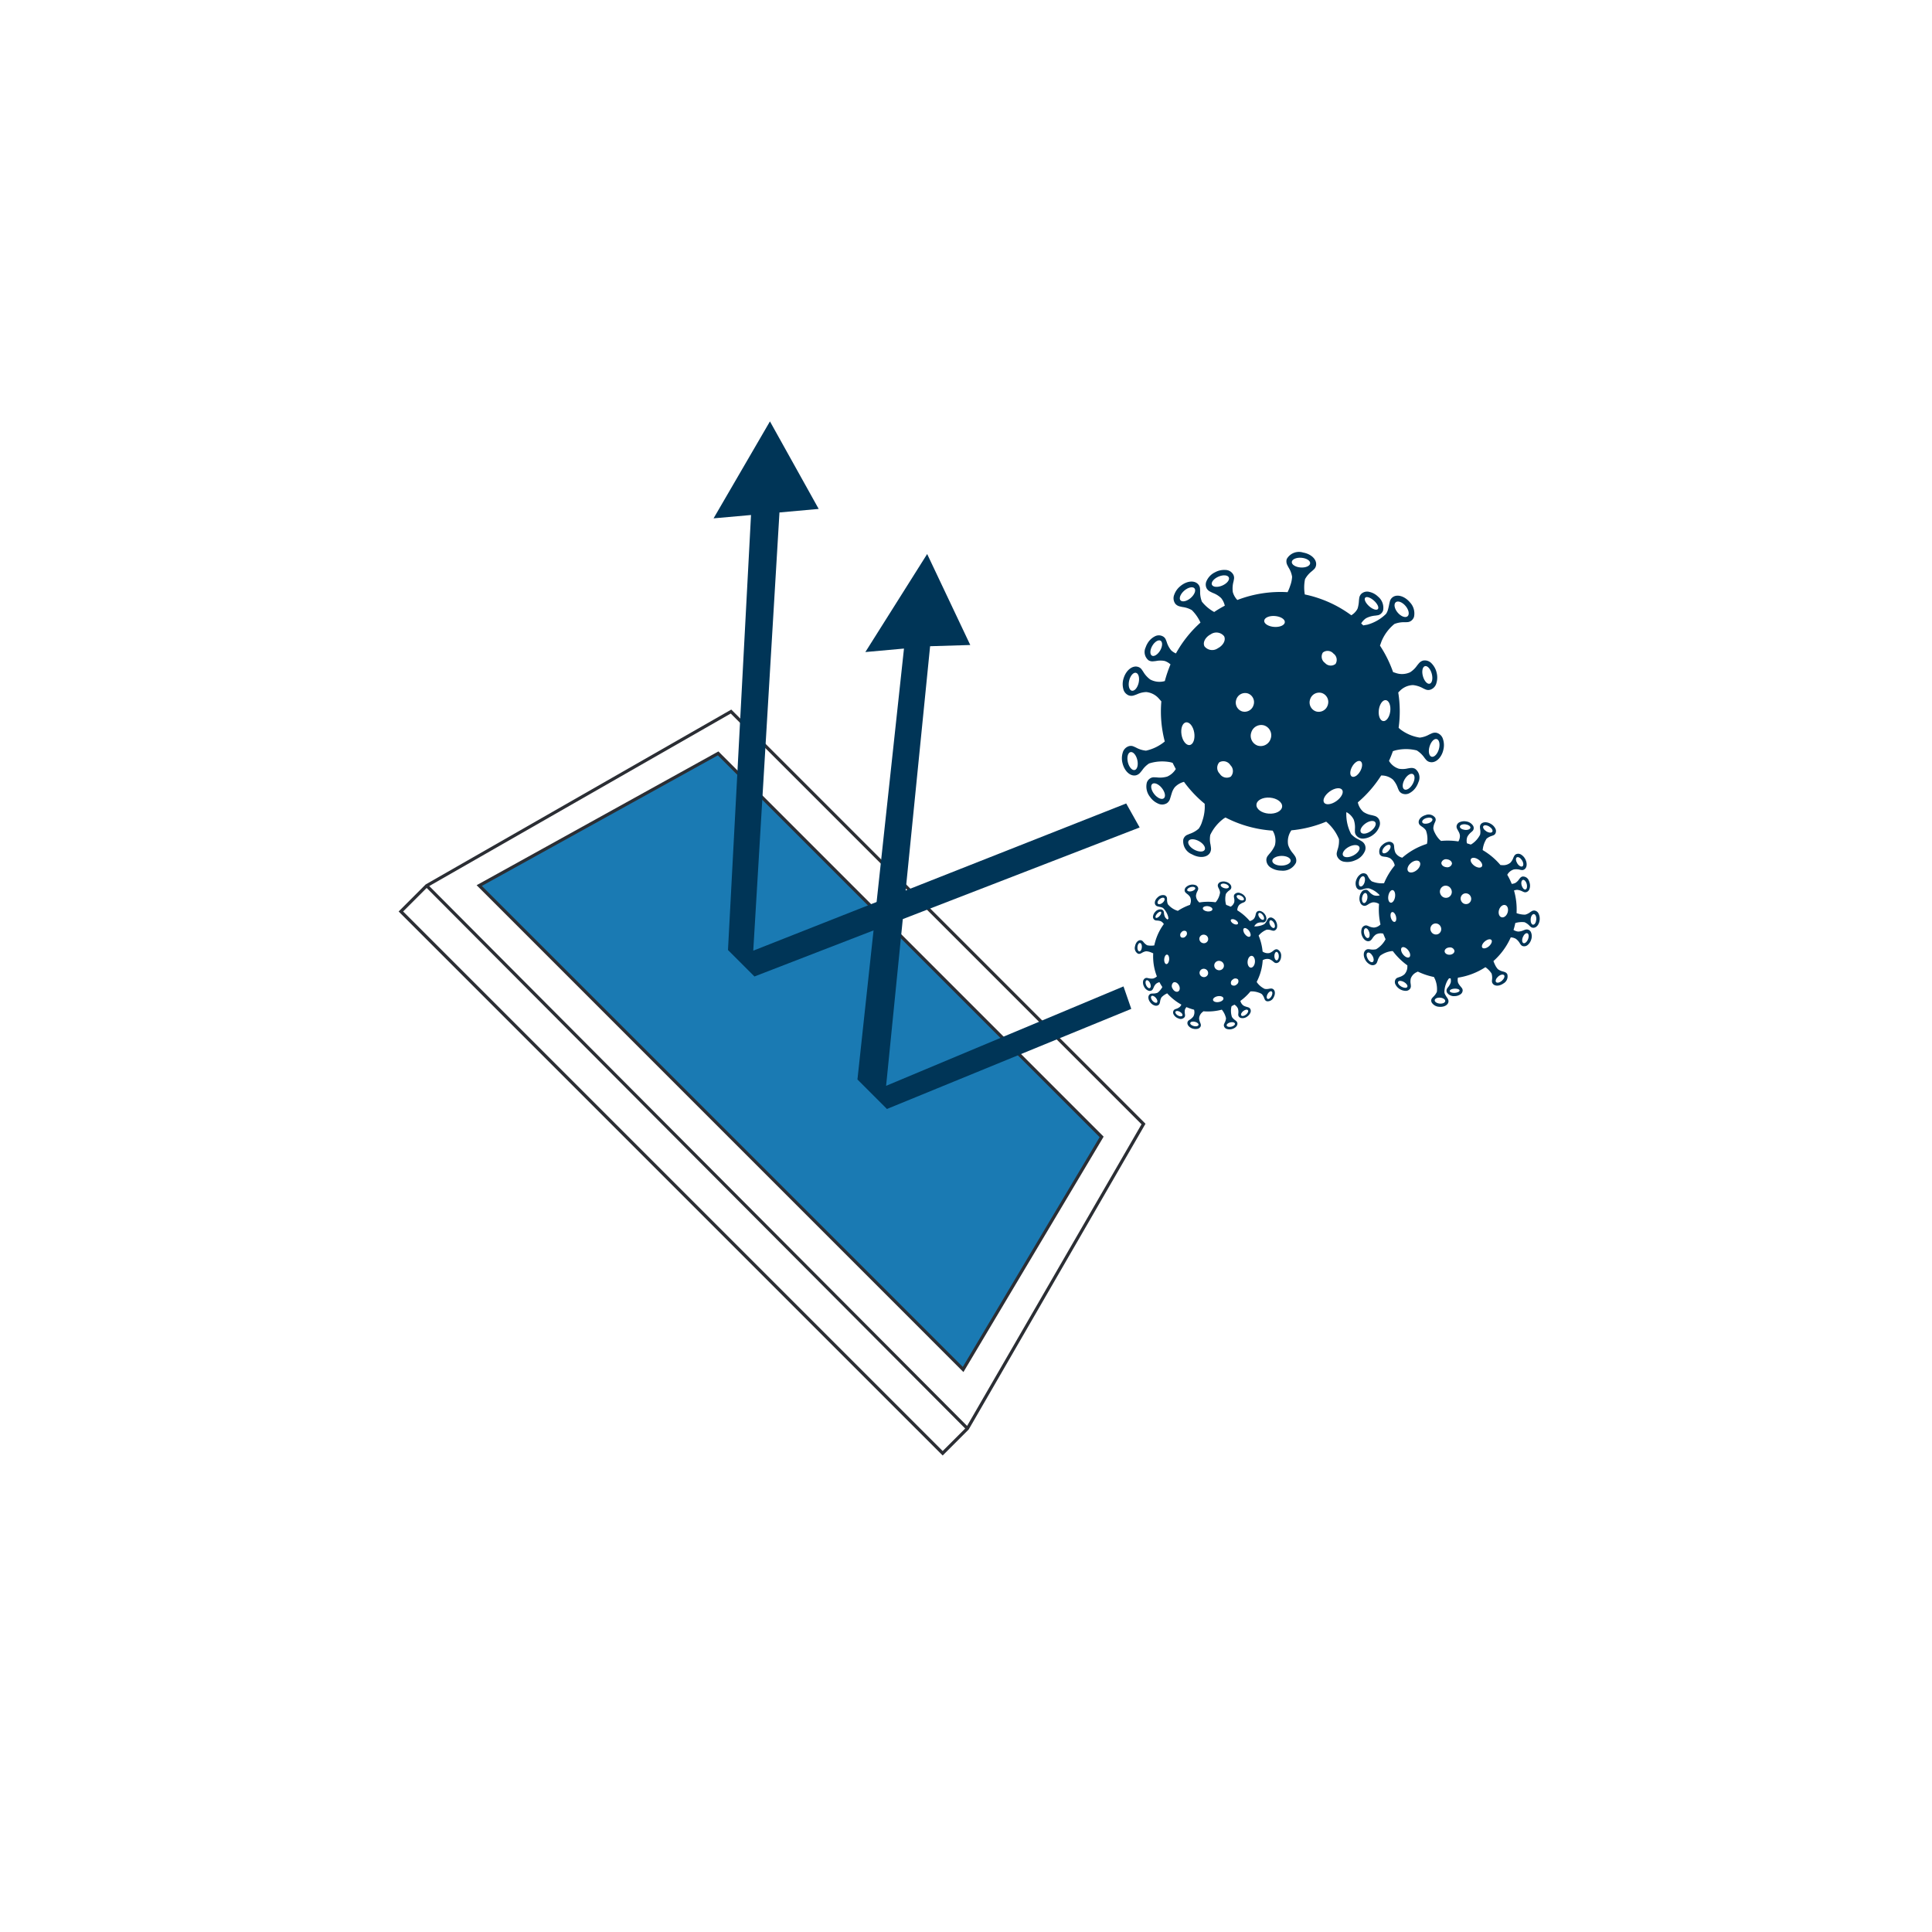 <svg xmlns="http://www.w3.org/2000/svg" xmlns:xlink="http://www.w3.org/1999/xlink" width="238" height="238" viewBox="0 0 238 238">
  <defs>
    <filter id="Ellipse_79" x="0" y="0" width="238" height="238" filterUnits="userSpaceOnUse">
      <feOffset dy="3" input="SourceAlpha"/>
      <feGaussianBlur stdDeviation="3" result="blur"/>
      <feFlood flood-opacity="0.161"/>
      <feComposite operator="in" in2="blur"/>
      <feComposite in="SourceGraphic"/>
    </filter>
    <clipPath id="clip-path">
      <path id="Path_182" data-name="Path 182" d="M0,94.832H141.358V-33.345H0Z" transform="translate(0 33.345)" fill="none"/>
    </clipPath>
  </defs>
  <g id="Group_899" data-name="Group 899" transform="translate(-859 -1584)">
    <g transform="matrix(1, 0, 0, 1, 859, 1584)" filter="url(#Ellipse_79)">
      <circle id="Ellipse_79-2" data-name="Ellipse 79" cx="110" cy="110" r="110" transform="translate(9 6)" fill="#fff"/>
    </g>
    <g id="Group_1044" data-name="Group 1044" transform="translate(907.321 1669.256)">
      <g id="Group_900" data-name="Group 900" transform="translate(1.063 2.399)">
        <path id="Path_180" data-name="Path 180" d="M2.349,15.872-.826,19.043,65.921,85.79l3.044-3.048L90.657,45.229,39.843-5.581Z" transform="translate(0.826 5.581)" fill="#fff"/>
      </g>
      <g id="Group_902" data-name="Group 902" transform="translate(0 -33.345)" clip-path="url(#clip-path)">
        <g id="Group_901" data-name="Group 901" transform="translate(1.063 35.744)">
          <path id="Path_181" data-name="Path 181" d="M49.38,67.6l3.048-3.048L74.12,27.04,23.306-23.77-14.188-2.317-17.363.858Zm3.052-3.048-66.62-66.87" transform="translate(17.363 23.77)" fill="none" stroke="#2b2e34" stroke-width="0.391"/>
        </g>
      </g>
      <g id="Group_903" data-name="Group 903" transform="translate(10.716 7.553)">
        <path id="Path_183" data-name="Path 183" d="M44.1,56.151,61.164,27.5,13.921-19.744-15.508-3.461Z" transform="translate(15.508 19.744)" fill="#1a7ab3"/>
      </g>
      <g id="Group_904" data-name="Group 904" transform="translate(10.716 7.553)">
        <path id="Path_184" data-name="Path 184" d="M44.1,56.151,61.164,27.5,13.921-19.744-15.508-3.461Z" transform="translate(15.508 19.744)" fill="none" stroke="#2b2e34" stroke-width="0.391"/>
      </g>
      <g id="Group_905" data-name="Group 905" transform="translate(57.304 -17.008)">
        <path id="Path_185" data-name="Path 185" d="M24.959,41.457l-30.1,12.331-3.633-3.636L-3.041-2.93-7.8-2.5-.185-14.577,5.124-3.368l-4.947.15-5.42,54.154L24,38.689Z" transform="translate(8.776 14.577)" fill="#003557"/>
      </g>
      <g id="Group_906" data-name="Group 906" transform="translate(39.582 -33.345)">
        <path id="Path_186" data-name="Path 186" d="M5.139,0-1.807,11.943l4.613-.411L-.031,65.121l3.26,3.26L50.682,50.022l-1.657-2.956L3.083,65.2,6.311,11.217l4.832-.434Z" transform="translate(1.807)" fill="#003557"/>
      </g>
      <g id="Group_921" data-name="Group 921" transform="translate(0 -33.345)" clip-path="url(#clip-path)">
        <g id="Group_907" data-name="Group 907" transform="translate(123.461 33.422)">
          <path id="Path_187" data-name="Path 187" d="M0,0Z" fill="#fff"/>
        </g>
        <g id="Group_908" data-name="Group 908" transform="translate(116.793 47.488)">
          <path id="Path_188" data-name="Path 188" d="M0,0H0" fill="#fff"/>
        </g>
        <g id="Group_909" data-name="Group 909" transform="translate(118.575 46.093)">
          <path id="Path_189" data-name="Path 189" d="M0,0Z" fill="#fff"/>
        </g>
        <g id="Group_910" data-name="Group 910" transform="translate(118.653 26.119)">
          <path id="Path_190" data-name="Path 190" d="M0,0H0" fill="#fff"/>
        </g>
        <g id="Group_911" data-name="Group 911" transform="translate(117.007 24.563)">
          <path id="Path_191" data-name="Path 191" d="M0,0Z" fill="#fff"/>
        </g>
        <g id="Group_912" data-name="Group 912" transform="translate(98.07 29.077)">
          <path id="Path_192" data-name="Path 192" d="M0,0H0" fill="#fff"/>
        </g>
        <g id="Group_913" data-name="Group 913" transform="translate(96.908 31.019)">
          <path id="Path_193" data-name="Path 193" d="M0,0H0" fill="#fff"/>
        </g>
        <g id="Group_914" data-name="Group 914" transform="translate(108.404 49.693)">
          <path id="Path_194" data-name="Path 194" d="M0,0H0" fill="#fff"/>
        </g>
        <g id="Group_915" data-name="Group 915" transform="translate(110.86 49.734)">
          <path id="Path_195" data-name="Path 195" d="M0,0H0" fill="#fff"/>
        </g>
        <g id="Group_916" data-name="Group 916" transform="translate(97.236 42.018)">
          <path id="Path_196" data-name="Path 196" d="M0,0H0" fill="#fff"/>
        </g>
        <g id="Group_917" data-name="Group 917" transform="translate(98.657 44.022)">
          <path id="Path_197" data-name="Path 197" d="M0,0Z" fill="#fff"/>
        </g>
        <g id="Group_918" data-name="Group 918" transform="translate(95.831 32.15)">
          <path id="Path_198" data-name="Path 198" d="M0,0H0" fill="#fff"/>
        </g>
        <g id="Group_919" data-name="Group 919" transform="translate(95.103 34.496)">
          <path id="Path_199" data-name="Path 199" d="M0,0Z" fill="#fff"/>
        </g>
        <g id="Group_920" data-name="Group 920" transform="translate(105.018 23.031)">
          <path id="Path_200" data-name="Path 200" d="M0,0Z" fill="#fff"/>
        </g>
      </g>
      <g id="Group_922" data-name="Group 922" transform="translate(102.832 -9.194)">
        <path id="Path_202" data-name="Path 202" d="M0,0V0Z" transform="translate(0 0.001)" fill="#fff"/>
      </g>
      <g id="Group_954" data-name="Group 954" transform="translate(0 -33.345)" clip-path="url(#clip-path)">
        <g id="Group_923" data-name="Group 923" transform="translate(89.884 16.115)">
          <path id="Path_203" data-name="Path 203" d="M.172,11.442C.487,10.485,1.256,9.9,1.917,10.1a.853.853,0,0,1,.438.292c.062.085.131.185.2.288a3.229,3.229,0,0,0,.869.973,2.389,2.389,0,0,0,1.761.208l.042-.012a15.755,15.755,0,0,1,.7-2.053,2.065,2.065,0,0,0-.7-.415,2.637,2.637,0,0,0-1.084,0c-.165.019-.319.038-.45.042A.947.947,0,0,1,3.232,9.3a1.312,1.312,0,0,1-.365-1.6,2.271,2.271,0,0,1,.227-.492,2.2,2.2,0,0,1,.876-.85A1.039,1.039,0,0,1,5,6.352a.774.774,0,0,1,.334.361c.038.088.081.2.123.308A2.927,2.927,0,0,0,6.015,8.07a2.036,2.036,0,0,0,.58.377,14.535,14.535,0,0,1,3.025-3.8A5.186,5.186,0,0,0,8.56,3.116a2.96,2.96,0,0,0-1.122-.381,4.653,4.653,0,0,1-.477-.111,1.05,1.05,0,0,1-.427-.281,1.149,1.149,0,0,1-.146-1.13A2.377,2.377,0,0,1,7.118.175C7.906-.5,8.886-.6,9.348-.056a.856.856,0,0,1,.211.48c.008.1.015.227.019.354a3.276,3.276,0,0,0,.215,1.288,5.025,5.025,0,0,0,1.515,1.276,13.925,13.925,0,0,1,1.307-.776,2.262,2.262,0,0,0-.45-.938A2.934,2.934,0,0,0,11.158,1C11,.925,10.843.855,10.724.782A.979.979,0,0,1,10.37.409a1.03,1.03,0,0,1-.038-.8,2.173,2.173,0,0,1,1.1-1.169,2.351,2.351,0,0,1,1.28-.277,1.112,1.112,0,0,1,.942.561.841.841,0,0,1,.1.515c-.015.1-.038.223-.065.35a3.289,3.289,0,0,0-.085,1.3,2.287,2.287,0,0,0,.557.973A14.783,14.783,0,0,1,20.349.9,5.629,5.629,0,0,0,20.68.083,3.691,3.691,0,0,0,20.906-1a2.977,2.977,0,0,0-.419-1.111c-.085-.158-.165-.3-.219-.434a1.024,1.024,0,0,1-.05-.511.761.761,0,0,1,.031-.127,1.716,1.716,0,0,1,2.01-.8c1.019.181,1.718.873,1.6,1.572a.877.877,0,0,1-.234.473l-.261.238a3.19,3.19,0,0,0-.857.984c0,.012-.008.027-.012.038a5.1,5.1,0,0,0-.023,1.86,13.96,13.96,0,0,1,1.618.434A14.689,14.689,0,0,1,28.2,3.746a2.125,2.125,0,0,0,.7-.688.925.925,0,0,0,.1-.223A3.935,3.935,0,0,0,29.136,2a4.176,4.176,0,0,1,.054-.446.376.376,0,0,1,.023-.088,1,1,0,0,1,.2-.342,1.055,1.055,0,0,1,1-.261,2.206,2.206,0,0,1,1.076.58,1.776,1.776,0,0,1,.627,1.714.87.87,0,0,1-.2.331.794.794,0,0,1-.427.25c-.1.015-.208.035-.327.05a2.982,2.982,0,0,0-1.146.323,2.051,2.051,0,0,0-.6.638c.085.081.173.161.258.246.135-.027.3-.058.492-.088a5.3,5.3,0,0,0,2.306-1.326,1.6,1.6,0,0,0,.219-.446c.069-.219.119-.461.165-.677a4.653,4.653,0,0,1,.111-.477l0-.008a.95.95,0,0,1,.281-.415c.542-.461,1.5-.2,2.164.584a1.987,1.987,0,0,1,.511,1.8.962.962,0,0,1-.288.434.856.856,0,0,1-.48.211c-.1.008-.223.012-.354.015a3.22,3.22,0,0,0-1.288.215,5.429,5.429,0,0,0-1.6,2.16c-.069.2-.131.369-.181.507a14.887,14.887,0,0,1,1.614,3.26c.088.031.2.065.323.108a2.373,2.373,0,0,0,1.768-.081,2.935,2.935,0,0,0,.857-.823c.111-.138.215-.269.315-.373a1.029,1.029,0,0,1,.446-.25,1.129,1.129,0,0,1,1.038.354,2.411,2.411,0,0,1,.623,1.157,2.378,2.378,0,0,1-.035,1.276,1.136,1.136,0,0,1-.784.811.839.839,0,0,1-.527-.031c-.1-.038-.2-.088-.323-.146a3.213,3.213,0,0,0-1.242-.4,2.357,2.357,0,0,0-1.622.711c-.073.073-.142.138-.2.2a14.716,14.716,0,0,1,.046,4.348c.046.046.1.1.161.154a5.265,5.265,0,0,0,2.441,1.057,3,3,0,0,0,1.13-.361c.161-.077.315-.15.446-.2a1.009,1.009,0,0,1,.511-.027,1.124,1.124,0,0,1,.776.776,2.347,2.347,0,0,1,.046,1.311c-.019.081-.042.165-.065.242-.292.88-.961,1.415-1.588,1.269a.831.831,0,0,1-.457-.258c-.069-.077-.146-.173-.223-.273a3.228,3.228,0,0,0-.942-.9,5.469,5.469,0,0,0-2.687.008q-.144.052-.254.081c-.142.407-.3.807-.48,1.2a2.155,2.155,0,0,0,1.215.965,2.671,2.671,0,0,0,1.084-.035c.161-.027.315-.054.446-.062a.962.962,0,0,1,.473.108,1.339,1.339,0,0,1,.4,1.661,2.242,2.242,0,0,1-.185.419,2.177,2.177,0,0,1-.846.88,1.039,1.039,0,0,1-1.026.054.8.8,0,0,1-.346-.35c-.042-.088-.088-.192-.131-.3a3.02,3.02,0,0,0-.6-1.034,2.159,2.159,0,0,0-1.449-.507,14.676,14.676,0,0,1-2.875,3.31,2.12,2.12,0,0,0,.7,1.184,2.674,2.674,0,0,0,1.011.392c.158.038.311.077.434.119a.951.951,0,0,1,.388.284,1.04,1.04,0,0,1,.119,1,2.167,2.167,0,0,1-.742,1,2.208,2.208,0,0,1-1.122.473,1.041,1.041,0,0,1-.965-.354.781.781,0,0,1-.181-.457c0-.1,0-.211,0-.327a2.941,2.941,0,0,0-.146-1.188,2.106,2.106,0,0,0-.9-.923c0,.031-.008.069-.015.1a5.324,5.324,0,0,0,.588,2.591,2.912,2.912,0,0,0,.961.7c.154.085.3.165.419.246a1.009,1.009,0,0,1,.323.4.983.983,0,0,1,.015.719,2.1,2.1,0,0,1-1.215,1.176,2.334,2.334,0,0,1-1.3.185,1.116,1.116,0,0,1-.9-.63.822.822,0,0,1-.058-.519c.023-.1.054-.219.088-.342a3.256,3.256,0,0,0,.173-1.3,5.489,5.489,0,0,0-1.576-2.153,14.672,14.672,0,0,1-4.29,1.069l-.038.062a2.383,2.383,0,0,0-.354,1.737,2.927,2.927,0,0,0,.588,1.03c.108.142.211.277.284.4a1.007,1.007,0,0,1,.131.492.836.836,0,0,1-.046.277,1.8,1.8,0,0,1-1.822.965A2.392,2.392,0,0,1,18.3,34.84a1.128,1.128,0,0,1-.565-.942.859.859,0,0,1,.158-.5c.065-.085.142-.177.223-.277a3.667,3.667,0,0,0,.661-1.011.963.963,0,0,0,.027-.1,2.364,2.364,0,0,0-.292-1.734,14.923,14.923,0,0,1-3.675-.719,14.7,14.7,0,0,1-2.137-.9c-.054.035-.115.069-.185.108a5.373,5.373,0,0,0-1.691,2.041l0,.012A2.887,2.887,0,0,0,10.858,32c.027.177.054.342.062.484a1.009,1.009,0,0,1-.119.5c-.346.623-1.326.711-2.233.208a1.733,1.733,0,0,1-1.061-1.853,1.152,1.152,0,0,1,.069-.158.849.849,0,0,1,.377-.369c.1-.042.208-.088.327-.138a3.24,3.24,0,0,0,1.13-.65,3.043,3.043,0,0,0,.423-.9,5.512,5.512,0,0,0,.315-1.688c0-.181-.008-.338-.008-.469a14.665,14.665,0,0,1-2.552-2.7,2.33,2.33,0,0,0-1.134.665,2.159,2.159,0,0,0-.373.738c-.038.115-.073.234-.108.346-.054.181-.1.35-.15.465a1.032,1.032,0,0,1-.319.4,1.126,1.126,0,0,1-1.1.065A2.372,2.372,0,0,1,3.4,26.114a2.046,2.046,0,0,1-.392-1.741.969.969,0,0,1,.361-.5.831.831,0,0,1,.5-.169c.1,0,.223.008.354.012a3.164,3.164,0,0,0,1.3-.1,2.3,2.3,0,0,0,1.057-.934c-.135-.246-.265-.5-.388-.753-.069-.023-.15-.046-.238-.073A5.306,5.306,0,0,0,3.293,22a3,3,0,0,0-.85.83c-.111.138-.215.273-.315.373a1,1,0,0,1-.442.254c-.7.169-1.426-.492-1.672-1.5a2.37,2.37,0,0,1,.027-1.284,1.142,1.142,0,0,1,.776-.807.839.839,0,0,1,.527.027c.1.038.2.088.323.142a3.171,3.171,0,0,0,1.245.388,5.49,5.49,0,0,0,2.31-1.13,14.565,14.565,0,0,1-.423-4.94c-.073-.085-.169-.192-.284-.323a2.38,2.38,0,0,0-1.568-.826,2.921,2.921,0,0,0-1.153.277,4.812,4.812,0,0,1-.461.161,1.01,1.01,0,0,1-.511-.012,1.121,1.121,0,0,1-.715-.83,2.327,2.327,0,0,1,.05-1.311.249.249,0,0,1,.015-.05" transform="translate(0.06 4.023)" fill="#003557"/>
        </g>
        <g id="Group_924" data-name="Group 924" transform="translate(127.695 39.121)">
          <path id="Path_204" data-name="Path 204" d="M.25,1.619C-.069,1.527-.181.962,0,.362S.573-.649.888-.556,1.322.1,1.145.7s-.577,1.011-.9.919" transform="translate(0.088 0.569)" fill="#fff"/>
        </g>
        <g id="Group_925" data-name="Group 925" transform="translate(117.083 52.191)">
          <path id="Path_205" data-name="Path 205" d="M.028.944C-.125.652.2.179.751-.113s1.13-.292,1.284,0S1.866.652,1.312.944s-1.13.292-1.284,0" transform="translate(0.01 0.332)" fill="#fff"/>
        </g>
        <g id="Group_926" data-name="Group 926" transform="translate(108.411 53.526)">
          <path id="Path_206" data-name="Path 206" d="M0,.458C-.008.128.5-.149,1.123-.161S2.26.085,2.268.416s-.5.607-1.122.619S.008.789,0,.458" transform="translate(0 0.161)" fill="#fff"/>
        </g>
        <g id="Group_927" data-name="Group 927" transform="translate(98.05 51.475)">
          <path id="Path_207" data-name="Path 207" d="M.03.159C.188-.134.764-.126,1.314.174s.865.78.707,1.072-.734.281-1.284-.019S-.128.451.03.159" transform="translate(0.011 0.056)" fill="#fff"/>
        </g>
        <g id="Group_928" data-name="Group 928" transform="translate(93.492 44.582)">
          <path id="Path_208" data-name="Path 208" d="M.1.056C.362-.151.889.079,1.281.572s.5,1.053.238,1.257S.731,1.805.343,1.317-.153.264.1.056" transform="translate(0.037 0.02)" fill="#fff"/>
        </g>
        <g id="Group_929" data-name="Group 929" transform="translate(101.627 41.848)">
          <path id="Path_209" data-name="Path 209" d="M.192.106A1.023,1.023,0,0,1,1.557.467,1.016,1.016,0,0,1,1.6,1.878,1.017,1.017,0,0,1,.239,1.516,1.02,1.02,0,0,1,.192.106" transform="translate(0.068 0.037)" fill="#fff"/>
        </g>
        <g id="Group_930" data-name="Group 930" transform="translate(93.391 26.972)">
          <path id="Path_210" data-name="Path 210" d="M.93.031c.269.158.246.7-.046,1.2s-.753.8-1.022.642-.246-.7.046-1.207S.661-.123.93.031" transform="translate(0.327 0.011)" fill="#fff"/>
        </g>
        <g id="Group_931" data-name="Group 931" transform="translate(90.56 40.732)">
          <path id="Path_211" data-name="Path 211" d="M.282.006c.323-.073.7.357.842.969S1.116,2.139.8,2.212s-.7-.357-.842-.965S-.041.083.282.006" transform="translate(0.099 0.002)" fill="#fff"/>
        </g>
        <g id="Group_932" data-name="Group 932" transform="translate(90.722 30.962)">
          <path id="Path_212" data-name="Path 212" d="M.663.007c.323.077.469.63.327,1.242S.471,2.29.148,2.213-.321,1.583-.179.975.34-.07.663.007" transform="translate(0.233 0.002)" fill="#fff"/>
        </g>
        <g id="Group_933" data-name="Group 933" transform="translate(97.016 20.433)">
          <path id="Path_213" data-name="Path 213" d="M1.339.1c.215.25,0,.784-.473,1.192s-1.038.53-1.253.281S-.387.78.086.376,1.124-.154,1.339.1" transform="translate(0.471 0.034)" fill="#fff"/>
        </g>
        <g id="Group_934" data-name="Group 934" transform="translate(100.947 18.961)">
          <path id="Path_214" data-name="Path 214" d="M1.561.194c.131.3-.231.75-.807,1s-1.146.2-1.276-.1.231-.75.807-1,1.146-.2,1.276.1" transform="translate(0.549 0.068)" fill="#fff"/>
        </g>
        <g id="Group_935" data-name="Group 935" transform="translate(110.813 16.793)">
          <path id="Path_215" data-name="Path 215" d="M1.673.508c-.023.331-.55.561-1.176.515S-.614.669-.587.342-.038-.219.585-.173,1.7.177,1.673.508" transform="translate(0.588 0.179)" fill="#fff"/>
        </g>
        <g id="Group_936" data-name="Group 936" transform="translate(107.414 23.968)">
          <path id="Path_216" data-name="Path 216" d="M1.881.571c-.027.373-.619.63-1.322.577S-.691.756-.66.383-.041-.248.658-.194,1.908.2,1.881.571" transform="translate(0.661 0.201)" fill="#fff"/>
        </g>
        <g id="Group_937" data-name="Group 937" transform="translate(126.89 30.14)">
          <path id="Path_217" data-name="Path 217" d="M.674,1.609C.37,1.689,0,1.27-.164.674S-.21-.475.09-.556s.677.334.838.934.05,1.149-.254,1.23" transform="translate(0.237 0.566)" fill="#fff"/>
        </g>
        <g id="Group_938" data-name="Group 938" transform="translate(123.469 22.19)">
          <path id="Path_218" data-name="Path 218" d="M1.187,1.344C.918,1.571.376,1.367-.028.891S-.539-.155-.27-.382.541-.4.941.072s.515,1.046.246,1.272" transform="translate(0.417 0.473)" fill="#fff"/>
        </g>
        <g id="Group_939" data-name="Group 939" transform="translate(119.797 21.643)">
          <path id="Path_219" data-name="Path 219" d="M1.2,1.094C1.028,1.279.544,1.118.113.729S-.532-.12-.363-.309.29-.332.721.057s.646.85.477,1.038" transform="translate(0.421 0.385)" fill="#fff"/>
        </g>
        <g id="Group_940" data-name="Group 940" transform="translate(114.482 28.267)">
          <path id="Path_220" data-name="Path 220" d="M1.272,1.192a.948.948,0,0,1-1.3-.123A.943.943,0,0,1-.289-.211a.943.943,0,0,1,1.3.123.945.945,0,0,1,.261,1.28" transform="translate(0.447 0.419)" fill="#fff"/>
        </g>
        <g id="Group_941" data-name="Group 941" transform="translate(124.476 43.408)">
          <path id="Path_221" data-name="Path 221" d="M.146,1.425C-.13,1.271-.115.721.181.2s.757-.815,1.03-.657.261.7-.035,1.222-.753.815-1.03.661" transform="translate(0.051 0.501)" fill="#fff"/>
        </g>
        <g id="Group_942" data-name="Group 942" transform="translate(118.018 41.825)">
          <path id="Path_222" data-name="Path 222" d="M.145,1.425C-.131,1.271-.112.721.18.2S.937-.616,1.21-.459s.261.7-.035,1.222-.753.815-1.03.661" transform="translate(0.051 0.501)" fill="#fff"/>
        </g>
        <g id="Group_943" data-name="Group 943" transform="translate(119.271 49.22)">
          <path id="Path_223" data-name="Path 223" d="M.045,1.047C-.139.789.107.3.591-.049s1.03-.423,1.215-.165S1.744.532,1.26.881.23,1.3.045,1.047" transform="translate(0.016 0.368)" fill="#fff"/>
        </g>
        <g id="Group_944" data-name="Group 944" transform="translate(114.719 45.189)">
          <path id="Path_224" data-name="Path 224" d="M.057,1.317C-.174.994.134.375.745-.063S2.036-.593,2.271-.27s-.077.938-.688,1.38-1.3.53-1.526.208" transform="translate(0.02 0.463)" fill="#fff"/>
        </g>
        <g id="Group_945" data-name="Group 945" transform="translate(106.458 46.341)">
          <path id="Path_225" data-name="Path 225" d="M1.113,1.462C.241,1.393-.432.9-.39.351S.395-.575,1.267-.506,2.816.059,2.774.6s-.788.93-1.661.861" transform="translate(0.391 0.514)" fill="#fff"/>
        </g>
        <g id="Group_946" data-name="Group 946" transform="translate(121.516 34.335)">
          <path id="Path_226" data-name="Path 226" d="M.413,1.911c-.388-.05-.63-.669-.538-1.38S.351-.719.739-.669,1.37,0,1.281.711.8,1.961.413,1.911" transform="translate(0.145 0.672)" fill="#fff"/>
        </g>
        <g id="Group_947" data-name="Group 947" transform="translate(97.194 37.07)">
          <path id="Path_227" data-name="Path 227" d="M.777,2.069C.346,2.142-.111,1.574-.238.8S-.123-.652.312-.721,1.2-.229,1.326.543,1.207,2,.777,2.069" transform="translate(0.273 0.728)" fill="#fff"/>
        </g>
        <g id="Group_948" data-name="Group 948" transform="translate(99.979 26.029)">
          <path id="Path_228" data-name="Path 228" d="M1.279,1.416A1.21,1.21,0,0,1-.37,1.185C-.616.712-.27.051.395-.295a1.214,1.214,0,0,1,1.649.231c.246.473-.1,1.134-.765,1.48" transform="translate(0.45 0.498)" fill="#fff"/>
        </g>
        <g id="Group_949" data-name="Group 949" transform="translate(113.009 33.409)">
          <path id="Path_229" data-name="Path 229" d="M.573,1.711A1.166,1.166,0,0,1-.138.224,1.166,1.166,0,0,1,1.319-.545,1.164,1.164,0,0,1,2.03.943a1.162,1.162,0,0,1-1.457.769" transform="translate(0.201 0.602)" fill="#fff"/>
        </g>
        <g id="Group_950" data-name="Group 950" transform="translate(105.757 37.398)">
          <path id="Path_230" data-name="Path 230" d="M.628,1.88A1.282,1.282,0,0,1-.152.247,1.278,1.278,0,0,1,1.451-.6a1.28,1.28,0,0,1,.78,1.634,1.282,1.282,0,0,1-1.6.846" transform="translate(0.221 0.661)" fill="#fff"/>
        </g>
        <g id="Group_951" data-name="Group 951" transform="translate(103.915 33.459)">
          <path id="Path_231" data-name="Path 231" d="M.56,1.671A1.142,1.142,0,0,1-.136.218,1.14,1.14,0,0,1,1.29-.532,1.135,1.135,0,0,1,1.982.921a1.138,1.138,0,0,1-1.422.75" transform="translate(0.197 0.587)" fill="#fff"/>
        </g>
        <g id="Group_952" data-name="Group 952" transform="translate(125.235 66.803)">
          <path id="Path_232" data-name="Path 232" d="M0,0Z" fill="#fff"/>
        </g>
        <g id="Group_953" data-name="Group 953" transform="translate(122.219 58.345)">
          <path id="Path_233" data-name="Path 233" d="M0,0Z" fill="#fff"/>
        </g>
      </g>
      <g id="Group_955" data-name="Group 955" transform="translate(122.061 26.294)">
        <path id="Path_235" data-name="Path 235" d="M0,0V0Z" transform="translate(0 0.001)" fill="#fff"/>
      </g>
      <g id="Group_961" data-name="Group 961" transform="translate(0 -33.345)" clip-path="url(#clip-path)">
        <g id="Group_956" data-name="Group 956" transform="translate(130.176 67.821)">
          <path id="Path_236" data-name="Path 236" d="M0,0Z" fill="#fff"/>
        </g>
        <g id="Group_957" data-name="Group 957" transform="translate(131.482 67.784)">
          <path id="Path_237" data-name="Path 237" d="M0,0Z" fill="#fff"/>
        </g>
        <g id="Group_958" data-name="Group 958" transform="translate(137.365 58.218)">
          <path id="Path_238" data-name="Path 238" d="M0,0Z" fill="#fff"/>
        </g>
        <g id="Group_959" data-name="Group 959" transform="translate(137.047 56.952)">
          <path id="Path_239" data-name="Path 239" d="M0,0Z" fill="#fff"/>
        </g>
        <g id="Group_960" data-name="Group 960" transform="translate(124.74 54.024)">
          <path id="Path_240" data-name="Path 240" d="M0,0Z" fill="#fff"/>
        </g>
      </g>
      <g id="Group_962" data-name="Group 962" transform="translate(123.721 21.662)">
        <path id="Path_242" data-name="Path 242" d="M0,0V0Z" transform="translate(0 0.001)" fill="#fff"/>
      </g>
      <g id="Group_1011" data-name="Group 1011" transform="translate(0 -33.345)" clip-path="url(#clip-path)">
        <g id="Group_963" data-name="Group 963" transform="translate(132.427 52.599)">
          <path id="Path_243" data-name="Path 243" d="M0,0H0" fill="#fff"/>
        </g>
        <g id="Group_964" data-name="Group 964" transform="translate(131.029 52.361)">
          <path id="Path_244" data-name="Path 244" d="M0,0Z" fill="#fff"/>
        </g>
        <g id="Group_965" data-name="Group 965" transform="translate(137.025 56.051)">
          <path id="Path_245" data-name="Path 245" d="M0,0Z" fill="#fff"/>
        </g>
        <g id="Group_966" data-name="Group 966" transform="translate(136.365 54.797)">
          <path id="Path_246" data-name="Path 246" d="M0,0Z" fill="#fff"/>
        </g>
        <g id="Group_967" data-name="Group 967" transform="translate(136.998 63.518)">
          <path id="Path_247" data-name="Path 247" d="M0,0Z" fill="#fff"/>
        </g>
        <g id="Group_968" data-name="Group 968" transform="translate(137.432 62.169)">
          <path id="Path_248" data-name="Path 248" d="M0,0Z" fill="#fff"/>
        </g>
        <g id="Group_969" data-name="Group 969" transform="translate(118.675 48.445)">
          <path id="Path_249" data-name="Path 249" d="M15.473,4.074c.261.519.188,1.072-.165,1.257a.47.47,0,0,1-.3.058c-.058-.008-.127-.019-.2-.035a1.863,1.863,0,0,0-.753-.038,1.365,1.365,0,0,0-.8.634.08.08,0,0,1-.015.023,8.2,8.2,0,0,1,.55,1.122,1.24,1.24,0,0,0,.457-.119,1.57,1.57,0,0,0,.446-.442,1.907,1.907,0,0,1,.165-.2.57.57,0,0,1,.238-.142.761.761,0,0,1,.8.5A1.266,1.266,0,0,1,16,6.988a1.211,1.211,0,0,1-.012.7.6.6,0,0,1-.411.427.445.445,0,0,1-.284-.012c-.05-.019-.111-.046-.173-.073a1.724,1.724,0,0,0-.661-.2,1.206,1.206,0,0,0-.388.081,8.417,8.417,0,0,1,.315,2.787,2.976,2.976,0,0,0,1.057.188,1.66,1.66,0,0,0,.615-.3c.085-.058.169-.111.238-.15a.6.6,0,0,1,.292-.058.655.655,0,0,1,.519.4,1.424,1.424,0,0,1,.127.723c-.05.592-.407,1.034-.819,1a.485.485,0,0,1-.281-.111c-.046-.038-.1-.085-.154-.135a1.838,1.838,0,0,0-.611-.438,2.861,2.861,0,0,0-1.138.1,7.862,7.862,0,0,1-.219.85,1.314,1.314,0,0,0,.565.2,1.686,1.686,0,0,0,.669-.154c.1-.035.188-.069.265-.088a.558.558,0,0,1,.3.008.593.593,0,0,1,.346.311,1.268,1.268,0,0,1,.027.926,1.385,1.385,0,0,1-.411.638.656.656,0,0,1-.615.154.481.481,0,0,1-.246-.173c-.038-.046-.077-.1-.119-.165a1.773,1.773,0,0,0-.5-.565,1.365,1.365,0,0,0-.623-.173,8.489,8.489,0,0,1-2.133,2.918,4.76,4.76,0,0,0,.2.469,2.052,2.052,0,0,0,.35.53,1.69,1.69,0,0,0,.623.284,2.136,2.136,0,0,1,.265.088.557.557,0,0,1,.231.185.579.579,0,0,1,.038.065.991.991,0,0,1-.492,1.146c-.492.342-1.057.346-1.3.012a.527.527,0,0,1-.1-.288c0-.062.008-.131.012-.2a1.8,1.8,0,0,0-.054-.75l-.012-.023a2.851,2.851,0,0,0-.75-.765,9.459,9.459,0,0,1-.838.48,8.518,8.518,0,0,1-2.545.811,1.22,1.22,0,0,0,0,.565.7.7,0,0,0,.05.131,2.192,2.192,0,0,0,.288.4c.058.073.115.142.158.2a.287.287,0,0,1,.027.046.517.517,0,0,1,.058.219.6.6,0,0,1-.3.511,1.288,1.288,0,0,1-.677.2,1.032,1.032,0,0,1-.957-.442.539.539,0,0,1-.054-.215.467.467,0,0,1,.073-.277c.031-.046.069-.1.111-.154a1.705,1.705,0,0,0,.338-.6,1.235,1.235,0,0,0-.019-.5c-.069,0-.135,0-.2,0-.046.069-.1.146-.165.238a3.041,3.041,0,0,0-.4,1.48.787.787,0,0,0,.092.273,3,3,0,0,0,.208.342c.058.088.111.169.15.238l0,.008a.627.627,0,0,1,.054.284c-.035.407-.527.692-1.122.642a1.148,1.148,0,0,1-.942-.523.543.543,0,0,1-.062-.3A.485.485,0,0,1,4,21.146q.058-.069.138-.15a1.839,1.839,0,0,0,.434-.615,3.154,3.154,0,0,0-.227-1.534c-.054-.108-.1-.2-.135-.281A8.406,8.406,0,0,1,2.223,17.9c-.05.023-.108.054-.177.088a1.37,1.37,0,0,0-.688.753,1.692,1.692,0,0,0-.015.684,2.742,2.742,0,0,1,.023.281.585.585,0,0,1-.081.284.642.642,0,0,1-.565.281,1.433,1.433,0,0,1-.727-.219,1.428,1.428,0,0,1-.507-.534.661.661,0,0,1-.012-.653.51.51,0,0,1,.227-.2c.058-.023.123-.046.192-.073a1.787,1.787,0,0,0,.669-.346,1.366,1.366,0,0,0,.373-.949v-.165A8.243,8.243,0,0,1-.856,15.376c-.042,0-.085,0-.131,0a3.01,3.01,0,0,0-1.426.565,1.685,1.685,0,0,0-.315.607c-.035.1-.065.188-.1.261a.588.588,0,0,1-.2.219.634.634,0,0,1-.63,0,1.342,1.342,0,0,1-.557-.515c-.023-.042-.05-.085-.069-.127-.242-.477-.188-.969.131-1.165a.454.454,0,0,1,.288-.081c.062,0,.131.012.2.019a1.833,1.833,0,0,0,.753-.015,3.141,3.141,0,0,0,1.092-1.1c.027-.05.05-.1.069-.135-.1-.227-.2-.454-.288-.684a1.246,1.246,0,0,0-.892.1,1.581,1.581,0,0,0-.427.457c-.054.077-.108.15-.158.208a.562.562,0,0,1-.234.15c-.3.088-.642-.119-.842-.519a1.559,1.559,0,0,1-.1-.246,1.277,1.277,0,0,1-.012-.7.6.6,0,0,1,.4-.442.45.45,0,0,1,.284,0c.054.019.115.042.177.069a1.644,1.644,0,0,0,.665.173,1.227,1.227,0,0,0,.8-.381,8.436,8.436,0,0,1-.177-2.525,1.249,1.249,0,0,0-.769-.2,1.536,1.536,0,0,0-.573.254,2.015,2.015,0,0,1-.227.127.552.552,0,0,1-.277.046.6.6,0,0,1-.454-.357,1.242,1.242,0,0,1-.1-.711,1.28,1.28,0,0,1,.261-.653.61.61,0,0,1,.538-.25.422.422,0,0,1,.261.115c.042.038.088.081.135.131a1.664,1.664,0,0,0,.546.423,1.222,1.222,0,0,0,.742.012.563.563,0,0,1-.035-.05,3.035,3.035,0,0,0-1.3-.815,1.654,1.654,0,0,0-.677.1,2.684,2.684,0,0,1-.273.073A.623.623,0,0,1-5.046,7.8a.575.575,0,0,1-.3-.288,1.216,1.216,0,0,1,.015-.976,1.388,1.388,0,0,1,.454-.6.645.645,0,0,1,.623-.111A.474.474,0,0,1-4.016,6c.031.05.065.111.1.177a1.884,1.884,0,0,0,.457.6,3.2,3.2,0,0,0,1.522.234A8.414,8.414,0,0,1-.622,4.828a.2.2,0,0,0-.008-.042,1.377,1.377,0,0,0-.565-.85,1.679,1.679,0,0,0-.657-.181c-.1-.015-.2-.027-.281-.046a.6.6,0,0,1-.254-.146.505.505,0,0,1-.092-.131,1.041,1.041,0,0,1,.346-1.138,1.376,1.376,0,0,1,.665-.369.651.651,0,0,1,.615.154.505.505,0,0,1,.138.269c.008.058.015.131.023.2a2.064,2.064,0,0,0,.142.68c.008.019.019.038.027.054a1.365,1.365,0,0,0,.83.588A8.513,8.513,0,0,1,2.1,2.668a8.612,8.612,0,0,1,1.238-.5c.008-.038.019-.077.031-.123A3.061,3.061,0,0,0,3.226.523l0-.008a1.665,1.665,0,0,0-.5-.469C2.642-.016,2.565-.073,2.5-.127a.56.56,0,0,1-.154-.25c-.111-.4.25-.834.826-1a1,1,0,0,1,1.188.323A.38.38,0,0,1,4.4-.957a.481.481,0,0,1,0,.3c-.019.054-.046.119-.077.188a1.811,1.811,0,0,0-.192.727A1.659,1.659,0,0,0,4.318.8a3.308,3.308,0,0,0,.557.819q.115.1.2.185a8.533,8.533,0,0,1,2.145.062,1.331,1.331,0,0,0,.188-.73,1.212,1.212,0,0,0-.15-.457c-.031-.062-.065-.123-.1-.185a2.2,2.2,0,0,1-.127-.25A.585.585,0,0,1,7-.05.639.639,0,0,1,7.42-.523,1.357,1.357,0,0,1,8.173-.6a1.185,1.185,0,0,1,.869.554A.562.562,0,0,1,9.1.307a.486.486,0,0,1-.135.269Q8.9.64,8.815.715a1.9,1.9,0,0,0-.488.573,1.328,1.328,0,0,0-.05.811c.154.046.311.1.465.15l.127-.065A3,3,0,0,0,9.892,1.038,1.7,1.7,0,0,0,9.9.353,2.579,2.579,0,0,1,9.876.073a.577.577,0,0,1,.077-.284c.215-.35.784-.381,1.292-.069a1.367,1.367,0,0,1,.515.534.663.663,0,0,1,.012.65.482.482,0,0,1-.223.2c-.058.023-.123.05-.192.073a1.9,1.9,0,0,0-.665.35,3.151,3.151,0,0,0-.48,1.407A8.374,8.374,0,0,1,12.4,4.774c.062,0,.146.012.246.015a1.37,1.37,0,0,0,.976-.3,1.7,1.7,0,0,0,.357-.584,2.25,2.25,0,0,1,.123-.254.576.576,0,0,1,.211-.208.663.663,0,0,1,.634.046,1.388,1.388,0,0,1,.511.557.1.1,0,0,1,.015.027" transform="translate(5.441 1.433)" fill="#003557"/>
        </g>
        <g id="Group_970" data-name="Group 970" transform="translate(120.028 65.426)">
          <path id="Path_250" data-name="Path 250" d="M.092.018C.261-.075.534.11.707.425s.177.65.012.742S.273,1.075.1.756-.077.11.092.018" transform="translate(0.032 0.006)" fill="#fff"/>
        </g>
        <g id="Group_971" data-name="Group 971" transform="translate(119.069 56.031)">
          <path id="Path_251" data-name="Path 251" d="M.426.006C.607.064.668.387.564.733s-.342.58-.527.523S-.2.875-.1.529.245-.051.426.006" transform="translate(0.15 0.002)" fill="#fff"/>
        </g>
        <g id="Group_972" data-name="Group 972" transform="translate(121.95 52.151)">
          <path id="Path_252" data-name="Path 252" d="M.719.044c.138.131.046.45-.2.711s-.565.361-.7.231-.046-.45.2-.711S.58-.091.719.044" transform="translate(0.253 0.015)" fill="#fff"/>
        </g>
        <g id="Group_973" data-name="Group 973" transform="translate(126.873 48.807)">
          <path id="Path_253" data-name="Path 253" d="M.933.145C.987.329.748.56.4.66S-.266.7-.32.514-.14.1.206,0,.879-.04.933.145" transform="translate(0.328 0.051)" fill="#fff"/>
        </g>
        <g id="Group_974" data-name="Group 974" transform="translate(131.519 49.628)">
          <path id="Path_254" data-name="Path 254" d="M.962.313C.939.5.632.625.274.583S-.36.356-.337.167-.006-.144.351-.1s.63.227.611.415" transform="translate(0.338 0.11)" fill="#fff"/>
        </g>
        <g id="Group_975" data-name="Group 975" transform="translate(129.239 53.945)">
          <path id="Path_255" data-name="Path 255" d="M.963.416a.588.588,0,0,1-.7.407C-.1.785-.367.535-.336.27a.59.59,0,0,1,.7-.411c.361.042.627.292.6.557" transform="translate(0.339 0.146)" fill="#fff"/>
        </g>
        <g id="Group_976" data-name="Group 976" transform="translate(139.094 56.47)">
          <path id="Path_256" data-name="Path 256" d="M.376.883C.2.929-.008.7-.1.372S-.112-.259.061-.3.446-.12.53.207.549.837.376.883" transform="translate(0.132 0.311)" fill="#fff"/>
        </g>
        <g id="Group_977" data-name="Group 977" transform="translate(134.376 49.753)">
          <path id="Path_257" data-name="Path 257" d="M.843.591C.744.753.413.73.105.537S-.367.061-.267-.1s.431-.138.738.054S.943.43.843.591" transform="translate(0.297 0.208)" fill="#fff"/>
        </g>
        <g id="Group_978" data-name="Group 978" transform="translate(138.426 53.673)">
          <path id="Path_258" data-name="Path 258" d="M.591.843C.43.943.142.778-.047.471S-.262-.168-.1-.267.349-.2.541.105s.211.638.05.738" transform="translate(0.208 0.297)" fill="#fff"/>
        </g>
        <g id="Group_979" data-name="Group 979" transform="translate(140.234 60.696)">
          <path id="Path_259" data-name="Path 259" d="M.219.965C.031.949-.1.646-.073.284s.208-.638.4-.623.323.319.292.68-.2.638-.4.623" transform="translate(0.077 0.339)" fill="#fff"/>
        </g>
        <g id="Group_980" data-name="Group 980" transform="translate(139.192 63.044)">
          <path id="Path_260" data-name="Path 260" d="M.118.908C-.059.839-.094.509.041.174S.425-.375.6-.306s.215.4.081.734S.294.978.118.908" transform="translate(0.041 0.319)" fill="#fff"/>
        </g>
        <g id="Group_981" data-name="Group 981" transform="translate(135.927 68.141)">
          <path id="Path_261" data-name="Path 261" d="M.036.687C-.087.541.032.233.3,0s.6-.311.723-.165,0,.454-.269.688S.159.833.036.687" transform="translate(0.013 0.242)" fill="#fff"/>
        </g>
        <g id="Group_982" data-name="Group 982" transform="translate(134.232 63.792)">
          <path id="Path_262" data-name="Path 262" d="M.04.772C-.1.61.036.26.344,0s.669-.346.811-.185,0,.511-.3.776S.179.933.04.772" transform="translate(0.014 0.271)" fill="#fff"/>
        </g>
        <g id="Group_983" data-name="Group 983" transform="translate(123.894 68.918)">
          <path id="Path_263" data-name="Path 263" d="M.017.079C.105-.078.432-.059.74.118s.488.45.4.607S.724.863.413.687-.072.237.017.079" transform="translate(0.006 0.028)" fill="#fff"/>
        </g>
        <g id="Group_984" data-name="Group 984" transform="translate(128.418 70.986)">
          <path id="Path_264" data-name="Path 264" d="M0,.233c.015-.2.323-.342.68-.311s.634.219.619.419S.977.683.619.652-.015.433,0,.233" transform="translate(0 0.082)" fill="#fff"/>
        </g>
        <g id="Group_985" data-name="Group 985" transform="translate(130.271 69.875)">
          <path id="Path_265" data-name="Path 265" d="M0,.218C-.008.072.258-.059.592-.074S1.2.01,1.211.152.953.429.619.448.008.364,0,.218" transform="translate(0 0.077)" fill="#fff"/>
        </g>
        <g id="Group_986" data-name="Group 986" transform="translate(129.642 64.805)">
          <path id="Path_266" data-name="Path 266" d="M0,.356C-.011.11.246-.109.581-.124a.548.548,0,0,1,.63.415c.012.25-.25.465-.58.48S.012.6,0,.356" transform="translate(0 0.125)" fill="#fff"/>
        </g>
        <g id="Group_987" data-name="Group 987" transform="translate(119.69 62.432)">
          <path id="Path_267" data-name="Path 267" d="M.142.005C.319-.045.534.186.626.52s.027.638-.15.688S.084,1.028-.008.7-.035.055.142.005" transform="translate(0.05 0.002)" fill="#fff"/>
        </g>
        <g id="Group_988" data-name="Group 988" transform="translate(122.971 60.442)">
          <path id="Path_268" data-name="Path 268" d="M.142.005C.319-.045.534.186.626.52s.027.642-.15.688S.084,1.028-.008.7-.035.055.142.005" transform="translate(0.05 0.002)" fill="#fff"/>
        </g>
        <g id="Group_989" data-name="Group 989" transform="translate(119.455 58.095)">
          <path id="Path_269" data-name="Path 269" d="M.328,0C.508.033.608.332.551.671S.3,1.263.124,1.236-.157.905-.1.563.147-.029.328,0" transform="translate(0.115 0.001)" fill="#fff"/>
        </g>
        <g id="Group_990" data-name="Group 990" transform="translate(122.687 57.739)">
          <path id="Path_270" data-name="Path 270" d="M.412,0C.639.041.766.417.7.844s-.311.746-.538.707S-.2,1.14-.126.71.185-.036.412,0" transform="translate(0.145 0.001)" fill="#fff"/>
        </g>
        <g id="Group_991" data-name="Group 991" transform="translate(125.063 54.103)">
          <path id="Path_271" data-name="Path 271" d="M.31.223c.384-.327.861-.4,1.065-.161s.062.7-.327,1.026-.861.4-1.065.161S-.075.55.31.223" transform="translate(0.109 0.078)" fill="#fff"/>
        </g>
        <g id="Group_992" data-name="Group 992" transform="translate(124.273 64.76)">
          <path id="Path_272" data-name="Path 272" d="M.076.038C.252-.1.606.053.86.38s.315.707.135.846S.464,1.21.21.883-.1.176.076.038" transform="translate(0.027 0.013)" fill="#fff"/>
        </g>
        <g id="Group_993" data-name="Group 993" transform="translate(132.842 53.757)">
          <path id="Path_273" data-name="Path 273" d="M.038.1C.184-.111.6-.065.968.2s.546.642.4.85S.8,1.207.438.942-.108.3.038.1" transform="translate(0.013 0.034)" fill="#fff"/>
        </g>
        <g id="Group_994" data-name="Group 994" transform="translate(136.294 59.566)">
          <path id="Path_274" data-name="Path 274" d="M.038.443C.168.032.514-.23.806-.137s.419.5.288.919-.473.673-.765.577S-.093.854.038.443" transform="translate(0.013 0.156)" fill="#fff"/>
        </g>
        <g id="Group_995" data-name="Group 995" transform="translate(127.888 61.848)">
          <path id="Path_275" data-name="Path 275" d="M.264.051a.669.669,0,0,1,.9.315.672.672,0,0,1-.281.911.675.675,0,0,1-.9-.319A.671.671,0,0,1,.264.051" transform="translate(0.093 0.018)" fill="#fff"/>
        </g>
        <g id="Group_996" data-name="Group 996" transform="translate(129.061 57.193)">
          <path id="Path_276" data-name="Path 276" d="M.29.055a.736.736,0,0,1,.984.35.734.734,0,0,1-.308,1,.734.734,0,0,1-.984-.346.739.739,0,0,1,.308-1" transform="translate(0.102 0.019)" fill="#fff"/>
        </g>
        <g id="Group_997" data-name="Group 997" transform="translate(131.616 58.134)">
          <path id="Path_277" data-name="Path 277" d="M.257.05a.655.655,0,0,1,.876.308.657.657,0,0,1-.277.888A.651.651,0,0,1-.016.938.657.657,0,0,1,.257.05" transform="translate(0.09 0.018)" fill="#fff"/>
        </g>
        <g id="Group_998" data-name="Group 998" transform="translate(99.432 59.481)">
          <path id="Path_278" data-name="Path 278" d="M0,0Z" fill="#fff"/>
        </g>
        <g id="Group_999" data-name="Group 999" transform="translate(105.892 62.545)">
          <path id="Path_279" data-name="Path 279" d="M0,0Z" fill="#fff"/>
        </g>
        <g id="Group_1000" data-name="Group 1000" transform="translate(105.252 61.725)">
          <path id="Path_280" data-name="Path 280" d="M0,0Z" fill="#fff"/>
        </g>
        <g id="Group_1001" data-name="Group 1001" transform="translate(96.077 61.69)">
          <path id="Path_281" data-name="Path 281" d="M0,0Z" fill="#fff"/>
        </g>
        <g id="Group_1002" data-name="Group 1002" transform="translate(95.363 62.445)">
          <path id="Path_282" data-name="Path 282" d="M0,0Z" fill="#fff"/>
        </g>
        <g id="Group_1003" data-name="Group 1003" transform="translate(97.436 71.143)">
          <path id="Path_283" data-name="Path 283" d="M0,0Z" fill="#fff"/>
        </g>
        <g id="Group_1004" data-name="Group 1004" transform="translate(98.328 71.677)">
          <path id="Path_284" data-name="Path 284" d="M0,0Z" fill="#fff"/>
        </g>
        <g id="Group_1005" data-name="Group 1005" transform="translate(106.905 66.397)">
          <path id="Path_285" data-name="Path 285" d="M0,0H0" fill="#fff"/>
        </g>
        <g id="Group_1006" data-name="Group 1006" transform="translate(106.924 65.269)">
          <path id="Path_286" data-name="Path 286" d="M0,0Z" fill="#fff"/>
        </g>
        <g id="Group_1007" data-name="Group 1007" transform="translate(103.38 71.526)">
          <path id="Path_287" data-name="Path 287" d="M0,0Z" fill="#fff"/>
        </g>
        <g id="Group_1008" data-name="Group 1008" transform="translate(104.3 70.874)">
          <path id="Path_288" data-name="Path 288" d="M0,0Z" fill="#fff"/>
        </g>
        <g id="Group_1009" data-name="Group 1009" transform="translate(98.848 72.172)">
          <path id="Path_289" data-name="Path 289" d="M0,0Z" fill="#fff"/>
        </g>
        <g id="Group_1010" data-name="Group 1010" transform="translate(99.925 72.506)">
          <path id="Path_290" data-name="Path 290" d="M0,0Z" fill="#fff"/>
        </g>
      </g>
      <g id="Group_1012" data-name="Group 1012" transform="translate(94.657 34.608)">
        <path id="Path_292" data-name="Path 292" d="M0,0H0Z" fill="#fff"/>
      </g>
      <g id="Group_1043" data-name="Group 1043" transform="translate(0 -33.345)" clip-path="url(#clip-path)">
        <g id="Group_1013" data-name="Group 1013" transform="translate(95.174 68.956)">
          <path id="Path_293" data-name="Path 293" d="M0,0Z" fill="#fff"/>
        </g>
        <g id="Group_1014" data-name="Group 1014" transform="translate(91.482 56.675)">
          <path id="Path_294" data-name="Path 294" d="M5.256,13.408c-.438-.146-.707-.5-.615-.8a.412.412,0,0,1,.135-.2l.135-.092a1.547,1.547,0,0,0,.446-.4,1.08,1.08,0,0,0,.092-.807c0-.008,0-.015,0-.023a6.635,6.635,0,0,1-.942-.323.966.966,0,0,0-.192.327,1.264,1.264,0,0,0,0,.5,1.436,1.436,0,0,1,.019.208A.444.444,0,0,1,4.276,12a.61.61,0,0,1-.734.165,1.09,1.09,0,0,1-.227-.1,1,1,0,0,1-.388-.4.482.482,0,0,1-.008-.473.4.4,0,0,1,.165-.154c.042-.015.088-.035.142-.054a1.407,1.407,0,0,0,.48-.258.947.947,0,0,0,.173-.269A6.762,6.762,0,0,1,2.134,9.068a2.334,2.334,0,0,0-.7.488,1.338,1.338,0,0,0-.173.515c-.019.081-.035.158-.054.219a.5.5,0,0,1-.127.2.528.528,0,0,1-.519.065,1.045,1.045,0,0,1-.477-.334c-.308-.361-.357-.811-.108-1.022a.4.4,0,0,1,.223-.1c.046,0,.1,0,.161-.008a1.5,1.5,0,0,0,.592-.1,2.269,2.269,0,0,0,.584-.7q-.19-.288-.357-.6A1.053,1.053,0,0,0,.751,7.9a1.356,1.356,0,0,0-.292.461,1.608,1.608,0,0,1-.1.2.43.43,0,0,1-.169.161.469.469,0,0,1-.369.019.994.994,0,0,1-.538-.507,1.07,1.07,0,0,1-.127-.588.52.52,0,0,1,.258-.434.411.411,0,0,1,.238-.042c.046.008.1.019.161.031a1.5,1.5,0,0,0,.6.038,1.1,1.1,0,0,0,.45-.258A6.766,6.766,0,0,1,.412,4.14,3.757,3.757,0,0,0,.04,3.986a1.711,1.711,0,0,0-.5-.1,1.328,1.328,0,0,0-.511.192c-.073.038-.138.073-.2.1A.5.5,0,0,1-1.4,4.2a.32.32,0,0,1-.058-.015.788.788,0,0,1-.369-.923c.085-.469.4-.792.723-.734a.4.4,0,0,1,.215.108c.035.035.073.077.111.123a1.5,1.5,0,0,0,.454.392l.015,0a2.35,2.35,0,0,0,.853.012c.054-.25.123-.5.2-.742A6.846,6.846,0,0,1,1.719.534.927.927,0,0,0,1.4.215.343.343,0,0,0,1.3.169,1.821,1.821,0,0,0,.916.1C.843.1.77.092.712.081L.674.069A.4.4,0,0,1,.516-.023.468.468,0,0,1,.4-.481.974.974,0,0,1,.662-.973a.816.816,0,0,1,.788-.288.378.378,0,0,1,.15.092.371.371,0,0,1,.115.2c.008.042.015.092.023.146a1.328,1.328,0,0,0,.15.53.943.943,0,0,0,.292.273c.038-.042.073-.081.111-.119C2.281-.2,2.265-.281,2.254-.369a2.418,2.418,0,0,0-.611-1.057.714.714,0,0,0-.2-.1A3.038,3.038,0,0,0,1.127-1.6C1.047-1.622.97-1.638.908-1.657h0a.452.452,0,0,1-.192-.131C.5-2.037.62-2.472.985-2.779a.915.915,0,0,1,.823-.238.43.43,0,0,1,.2.135.373.373,0,0,1,.1.219c0,.05.008.1.008.165a1.468,1.468,0,0,0,.1.588,2.5,2.5,0,0,0,.992.734c.092.031.169.062.234.085a6.779,6.779,0,0,1,1.5-.742c.015-.042.031-.092.05-.15a1.091,1.091,0,0,0-.035-.811,1.36,1.36,0,0,0-.381-.392c-.062-.054-.123-.1-.169-.146a.473.473,0,0,1-.115-.2.52.52,0,0,1,.161-.48,1.124,1.124,0,0,1,.53-.284,1.12,1.12,0,0,1,.588.015.527.527,0,0,1,.373.361.4.4,0,0,1-.015.242c-.015.042-.042.092-.065.146a1.492,1.492,0,0,0-.185.573A1.109,1.109,0,0,0,6-2.218l.092.092a6.7,6.7,0,0,1,2-.023c.019-.023.042-.046.069-.073a2.388,2.388,0,0,0,.484-1.122,1.337,1.337,0,0,0-.165-.519,1.724,1.724,0,0,1-.088-.2A.515.515,0,0,1,8.373-4.3a.521.521,0,0,1,.357-.357,1.064,1.064,0,0,1,.6-.023l.111.031c.4.135.65.442.584.73a.425.425,0,0,1-.119.211c-.038.031-.081.065-.127.1a1.482,1.482,0,0,0-.415.434,2.525,2.525,0,0,0,0,1.234c.015.042.027.081.038.115.185.065.369.142.55.219a.988.988,0,0,0,.442-.557,1.216,1.216,0,0,0-.019-.5c-.012-.077-.023-.146-.027-.208a.445.445,0,0,1,.05-.215.617.617,0,0,1,.765-.181.944.944,0,0,1,.192.085,1.009,1.009,0,0,1,.4.388.486.486,0,0,1,.023.473.337.337,0,0,1-.161.158c-.038.019-.085.038-.138.062a1.347,1.347,0,0,0-.473.277,1.01,1.01,0,0,0-.234.665A6.655,6.655,0,0,1,12.306.161a.93.93,0,0,0,.542-.323,1.208,1.208,0,0,0,.181-.461,1.424,1.424,0,0,1,.058-.2A.412.412,0,0,1,13.213-1a.491.491,0,0,1,.461-.054,1,1,0,0,1,.457.338,1,1,0,0,1,.219.519.476.476,0,0,1-.161.442.37.37,0,0,1-.211.085h-.15A1.335,1.335,0,0,0,13.282.4a.95.95,0,0,0-.423.411.193.193,0,0,1,.046.008A2.445,2.445,0,0,0,14.1.542,1.319,1.319,0,0,0,14.416.1c.042-.073.081-.142.115-.192a.478.478,0,0,1,.181-.15.465.465,0,0,1,.331-.008.967.967,0,0,1,.542.557,1.1,1.1,0,0,1,.085.6.521.521,0,0,1-.288.415.376.376,0,0,1-.238.027c-.05-.012-.1-.023-.158-.038a1.415,1.415,0,0,0-.6-.081,2.457,2.457,0,0,0-.988.723,6.745,6.745,0,0,1,.488,1.972c.012,0,.019.012.031.015a1.1,1.1,0,0,0,.8.165,1.385,1.385,0,0,0,.473-.273,2.1,2.1,0,0,1,.185-.131A.479.479,0,0,1,15.6,3.64a.49.49,0,0,1,.127.023.834.834,0,0,1,.442.838A1.081,1.081,0,0,1,16,5.078a.514.514,0,0,1-.434.261.4.4,0,0,1-.227-.073c-.042-.027-.085-.065-.131-.1a1.494,1.494,0,0,0-.465-.3.138.138,0,0,0-.042-.015,1.1,1.1,0,0,0-.8.135,6.691,6.691,0,0,1-.327,1.688,7.4,7.4,0,0,1-.415.984c.015.023.031.054.05.085a2.453,2.453,0,0,0,.938.776h0A1.387,1.387,0,0,0,14.7,8.5c.081-.012.158-.023.223-.027a.47.47,0,0,1,.227.054c.288.158.331.611.1,1.026a.8.8,0,0,1-.85.488.426.426,0,0,1-.073-.035.368.368,0,0,1-.169-.173c-.019-.042-.042-.092-.065-.15a1.449,1.449,0,0,0-.3-.519,1.391,1.391,0,0,0-.407-.192,2.572,2.572,0,0,0-.776-.146c-.081,0-.154,0-.215,0A6.774,6.774,0,0,1,11.149,10a1.039,1.039,0,0,0,.308.519.944.944,0,0,0,.338.173c.054.019.108.035.158.05a1.8,1.8,0,0,1,.215.069.447.447,0,0,1,.181.146.513.513,0,0,1,.031.5,1.072,1.072,0,0,1-.384.465.941.941,0,0,1-.8.177.444.444,0,0,1-.231-.165.4.4,0,0,1-.077-.227c0-.046,0-.1.008-.161a1.552,1.552,0,0,0-.046-.6,1.091,1.091,0,0,0-.431-.484c-.111.062-.231.123-.346.181-.012.031-.023.065-.035.108a2.385,2.385,0,0,0,.069,1.219,1.311,1.311,0,0,0,.381.392c.065.05.123.1.173.142a.516.516,0,0,1,.115.2c.077.319-.227.657-.688.769a1.1,1.1,0,0,1-.592-.012.524.524,0,0,1-.369-.357.369.369,0,0,1,.012-.242c.015-.042.042-.1.065-.15a1.44,1.44,0,0,0,.177-.569,2.521,2.521,0,0,0-.519-1.065,6.632,6.632,0,0,1-2.268.2c-.038.035-.088.077-.15.131a1.088,1.088,0,0,0-.377.719,1.305,1.305,0,0,0,.127.53c.027.077.058.15.073.211a.486.486,0,0,1,0,.234.517.517,0,0,1-.381.331,1.084,1.084,0,0,1-.6-.023c-.008,0-.015,0-.023-.008" transform="translate(1.848 4.714)" fill="#003557"/>
        </g>
        <g id="Group_1015" data-name="Group 1015" transform="translate(102.049 56.932)">
          <path id="Path_295" data-name="Path 295" d="M.744.332C.7.478.444.532.167.447S-.3.182-.256.04s.3-.2.577-.119S.786.186.744.332" transform="translate(0.262 0.117)" fill="#fff"/>
        </g>
        <g id="Group_1016" data-name="Group 1016" transform="translate(108.053 61.454)">
          <path id="Path_296" data-name="Path 296" d="M.433.7C.3.764.08.618-.055.364s-.131-.519,0-.592S.3-.147.433.107.568.626.433.7" transform="translate(0.152 0.244)" fill="#fff"/>
        </g>
        <g id="Group_1017" data-name="Group 1017" transform="translate(108.666 65.352)">
          <path id="Path_297" data-name="Path 297" d="M.211.771C.057.775-.07.544-.074.256S.038-.267.191-.271s.281.227.284.515S.364.767.211.771" transform="translate(0.074 0.271)" fill="#fff"/>
        </g>
        <g id="Group_1018" data-name="Group 1018" transform="translate(107.723 70.2)">
          <path id="Path_298" data-name="Path 298" d="M.073.691C-.062.618-.058.353.081.1S.438-.3.573-.224.7.114.565.364.207.764.073.691" transform="translate(0.026 0.243)" fill="#fff"/>
        </g>
        <g id="Group_1019" data-name="Group 1019" transform="translate(104.557 72.467)">
          <path id="Path_299" data-name="Path 299" d="M.026.529C-.07.409.038.167.261-.01S.745-.24.841-.121.829.24.607.421.122.648.026.529" transform="translate(0.009 0.186)" fill="#fff"/>
        </g>
        <g id="Group_1020" data-name="Group 1020" transform="translate(103.301 68.622)">
          <path id="Path_300" data-name="Path 300" d="M.049.568A.469.469,0,0,1,.214-.058a.471.471,0,0,1,.65-.023A.472.472,0,0,1,.7.545a.467.467,0,0,1-.65.023" transform="translate(0.017 0.2)" fill="#fff"/>
        </g>
        <g id="Group_1021" data-name="Group 1021" transform="translate(96.468 72.628)">
          <path id="Path_301" data-name="Path 301" d="M.015.064C.088-.059.334-.051.568.087S.933.429.86.552.541.668.307.533-.058.187.015.064" transform="translate(0.005 0.023)" fill="#fff"/>
        </g>
        <g id="Group_1022" data-name="Group 1022" transform="translate(102.789 74.008)">
          <path id="Path_302" data-name="Path 302" d="M0,.3C-.032.153.168-.016.449-.081s.534,0,.569.15S.852.388.572.453.037.453,0,.3" transform="translate(0.001 0.107)" fill="#fff"/>
        </g>
        <g id="Group_1023" data-name="Group 1023" transform="translate(98.302 73.932)">
          <path id="Path_303" data-name="Path 303" d="M0,.13C.037-.02.291-.086.572-.02s.48.238.446.388S.726.583.449.514-.032.28,0,.13" transform="translate(0.001 0.046)" fill="#fff"/>
        </g>
        <g id="Group_1024" data-name="Group 1024" transform="translate(93.465 70.757)">
          <path id="Path_304" data-name="Path 304" d="M.044.029c.115-.1.361,0,.546.219S.836.724.721.821.359.821.171.605-.071.129.044.029" transform="translate(0.015 0.01)" fill="#fff"/>
        </g>
        <g id="Group_1025" data-name="Group 1025" transform="translate(92.79 68.84)">
          <path id="Path_305" data-name="Path 305" d="M.089.01c.138-.062.346.1.457.369S.638.905.5.967.154.859.043.6-.05.071.089.01" transform="translate(0.031 0.003)" fill="#fff"/>
        </g>
        <g id="Group_1026" data-name="Group 1026" transform="translate(91.795 64.251)">
          <path id="Path_306" data-name="Path 306" d="M.233,0C.383.012.49.254.467.538s-.158.511-.311.5S-.1.784-.079.5.083-.011.233,0" transform="translate(0.082 0)" fill="#fff"/>
        </g>
        <g id="Group_1027" data-name="Group 1027" transform="translate(95.09 65.684)">
          <path id="Path_307" data-name="Path 307" d="M.262,0C.431.012.55.285.527.608s-.181.573-.35.561S-.115.884-.088.562.092-.011.262,0" transform="translate(0.092 0)" fill="#fff"/>
        </g>
        <g id="Group_1028" data-name="Group 1028" transform="translate(97.923 57.336)">
          <path id="Path_308" data-name="Path 308" d="M.74.112C.778.251.586.424.309.5S-.218.52-.256.381-.1.07.175-.007.7-.026.74.112" transform="translate(0.26 0.039)" fill="#fff"/>
        </g>
        <g id="Group_1029" data-name="Group 1029" transform="translate(94.273 58.673)">
          <path id="Path_309" data-name="Path 309" d="M.617.05C.721.173.629.423.41.607s-.48.234-.584.111S-.186.346.033.161.514-.073.617.05" transform="translate(0.217 0.018)" fill="#fff"/>
        </g>
        <g id="Group_1030" data-name="Group 1030" transform="translate(94.021 60.395)">
          <path id="Path_310" data-name="Path 310" d="M.5.019c.085.077.012.3-.165.5s-.392.3-.48.219-.008-.3.169-.5S.419-.058.5.019" transform="translate(0.177 0.007)" fill="#fff"/>
        </g>
        <g id="Group_1031" data-name="Group 1031" transform="translate(97.064 62.744)">
          <path id="Path_311" data-name="Path 311" d="M.548.053a.435.435,0,0,1-.058.6A.437.437,0,0,1-.1.772a.439.439,0,0,1,.058-.6A.437.437,0,0,1,.548.053" transform="translate(0.193 0.019)" fill="#fff"/>
        </g>
        <g id="Group_1032" data-name="Group 1032" transform="translate(104.019 58.345)">
          <path id="Path_312" data-name="Path 312" d="M.654.428C.581.555.331.547.093.413S-.284.067-.211-.06s.323-.119.561.015S.727.3.654.428" transform="translate(0.23 0.151)" fill="#fff"/>
        </g>
        <g id="Group_1033" data-name="Group 1033" transform="translate(103.291 61.312)">
          <path id="Path_313" data-name="Path 313" d="M.654.428C.581.555.331.547.093.413S-.284.067-.211-.06s.323-.119.561.015S.727.3.654.428" transform="translate(0.23 0.151)" fill="#fff"/>
        </g>
        <g id="Group_1034" data-name="Group 1034" transform="translate(106.686 60.542)">
          <path id="Path_314" data-name="Path 314" d="M.482.618C.363.7.14.591-.022.368S-.218-.1-.1-.189s.342.027.5.25S.6.534.482.618" transform="translate(0.169 0.217)" fill="#fff"/>
        </g>
        <g id="Group_1035" data-name="Group 1035" transform="translate(104.837 62.411)">
          <path id="Path_315" data-name="Path 315" d="M.6.777C.455.885.174.743-.03.462s-.242-.6-.1-.7S.309-.2.509.078s.246.592.1.7" transform="translate(0.213 0.273)" fill="#fff"/>
        </g>
        <g id="Group_1036" data-name="Group 1036" transform="translate(105.365 65.838)">
          <path id="Path_316" data-name="Path 316" d="M.672.564c-.031.4-.261.711-.511.692S-.266.894-.232.491.026-.217.276-.2.7.164.672.564" transform="translate(0.236 0.198)" fill="#fff"/>
        </g>
        <g id="Group_1037" data-name="Group 1037" transform="translate(99.852 59.711)">
          <path id="Path_317" data-name="Path 317" d="M.877.3C.854.478.57.59.243.548S-.33.328-.307.152,0-.137.324-.1.9.125.877.3" transform="translate(0.308 0.106)" fill="#fff"/>
        </g>
        <g id="Group_1038" data-name="Group 1038" transform="translate(101.105 70.795)">
          <path id="Path_318" data-name="Path 318" d="M.952.2C.986.4.725.606.371.664S-.3.61-.332.414-.105.007.252-.055.917,0,.952.2" transform="translate(0.335 0.07)" fill="#fff"/>
        </g>
        <g id="Group_1039" data-name="Group 1039" transform="translate(96.036 69.083)">
          <path id="Path_319" data-name="Path 319" d="M.651.288C.808.6.762.934.543,1.045S.024,1-.134.692a.557.557,0,0,1,.1-.757c.219-.111.523.046.68.354" transform="translate(0.229 0.101)" fill="#fff"/>
        </g>
        <g id="Group_1040" data-name="Group 1040" transform="translate(99.426 63.228)">
          <path id="Path_320" data-name="Path 320" d="M.786.517A.534.534,0,0,1,.1.843.54.54,0,0,1-.252.175.536.536,0,0,1,.432-.152.534.534,0,0,1,.786.517" transform="translate(0.276 0.182)" fill="#fff"/>
        </g>
        <g id="Group_1041" data-name="Group 1041" transform="translate(101.26 66.455)">
          <path id="Path_321" data-name="Path 321" d="M.863.568a.587.587,0,0,1-.75.357A.586.586,0,0,1-.275.191a.582.582,0,0,1,.75-.357A.586.586,0,0,1,.863.568" transform="translate(0.303 0.2)" fill="#fff"/>
        </g>
        <g id="Group_1042" data-name="Group 1042" transform="translate(99.45 67.43)">
          <path id="Path_322" data-name="Path 322" d="M.766.5A.522.522,0,0,1,.1.823.522.522,0,0,1-.245.17.522.522,0,0,1,.42-.149.522.522,0,0,1,.766.5" transform="translate(0.269 0.177)" fill="#fff"/>
        </g>
      </g>
    </g>
  </g>
</svg>
